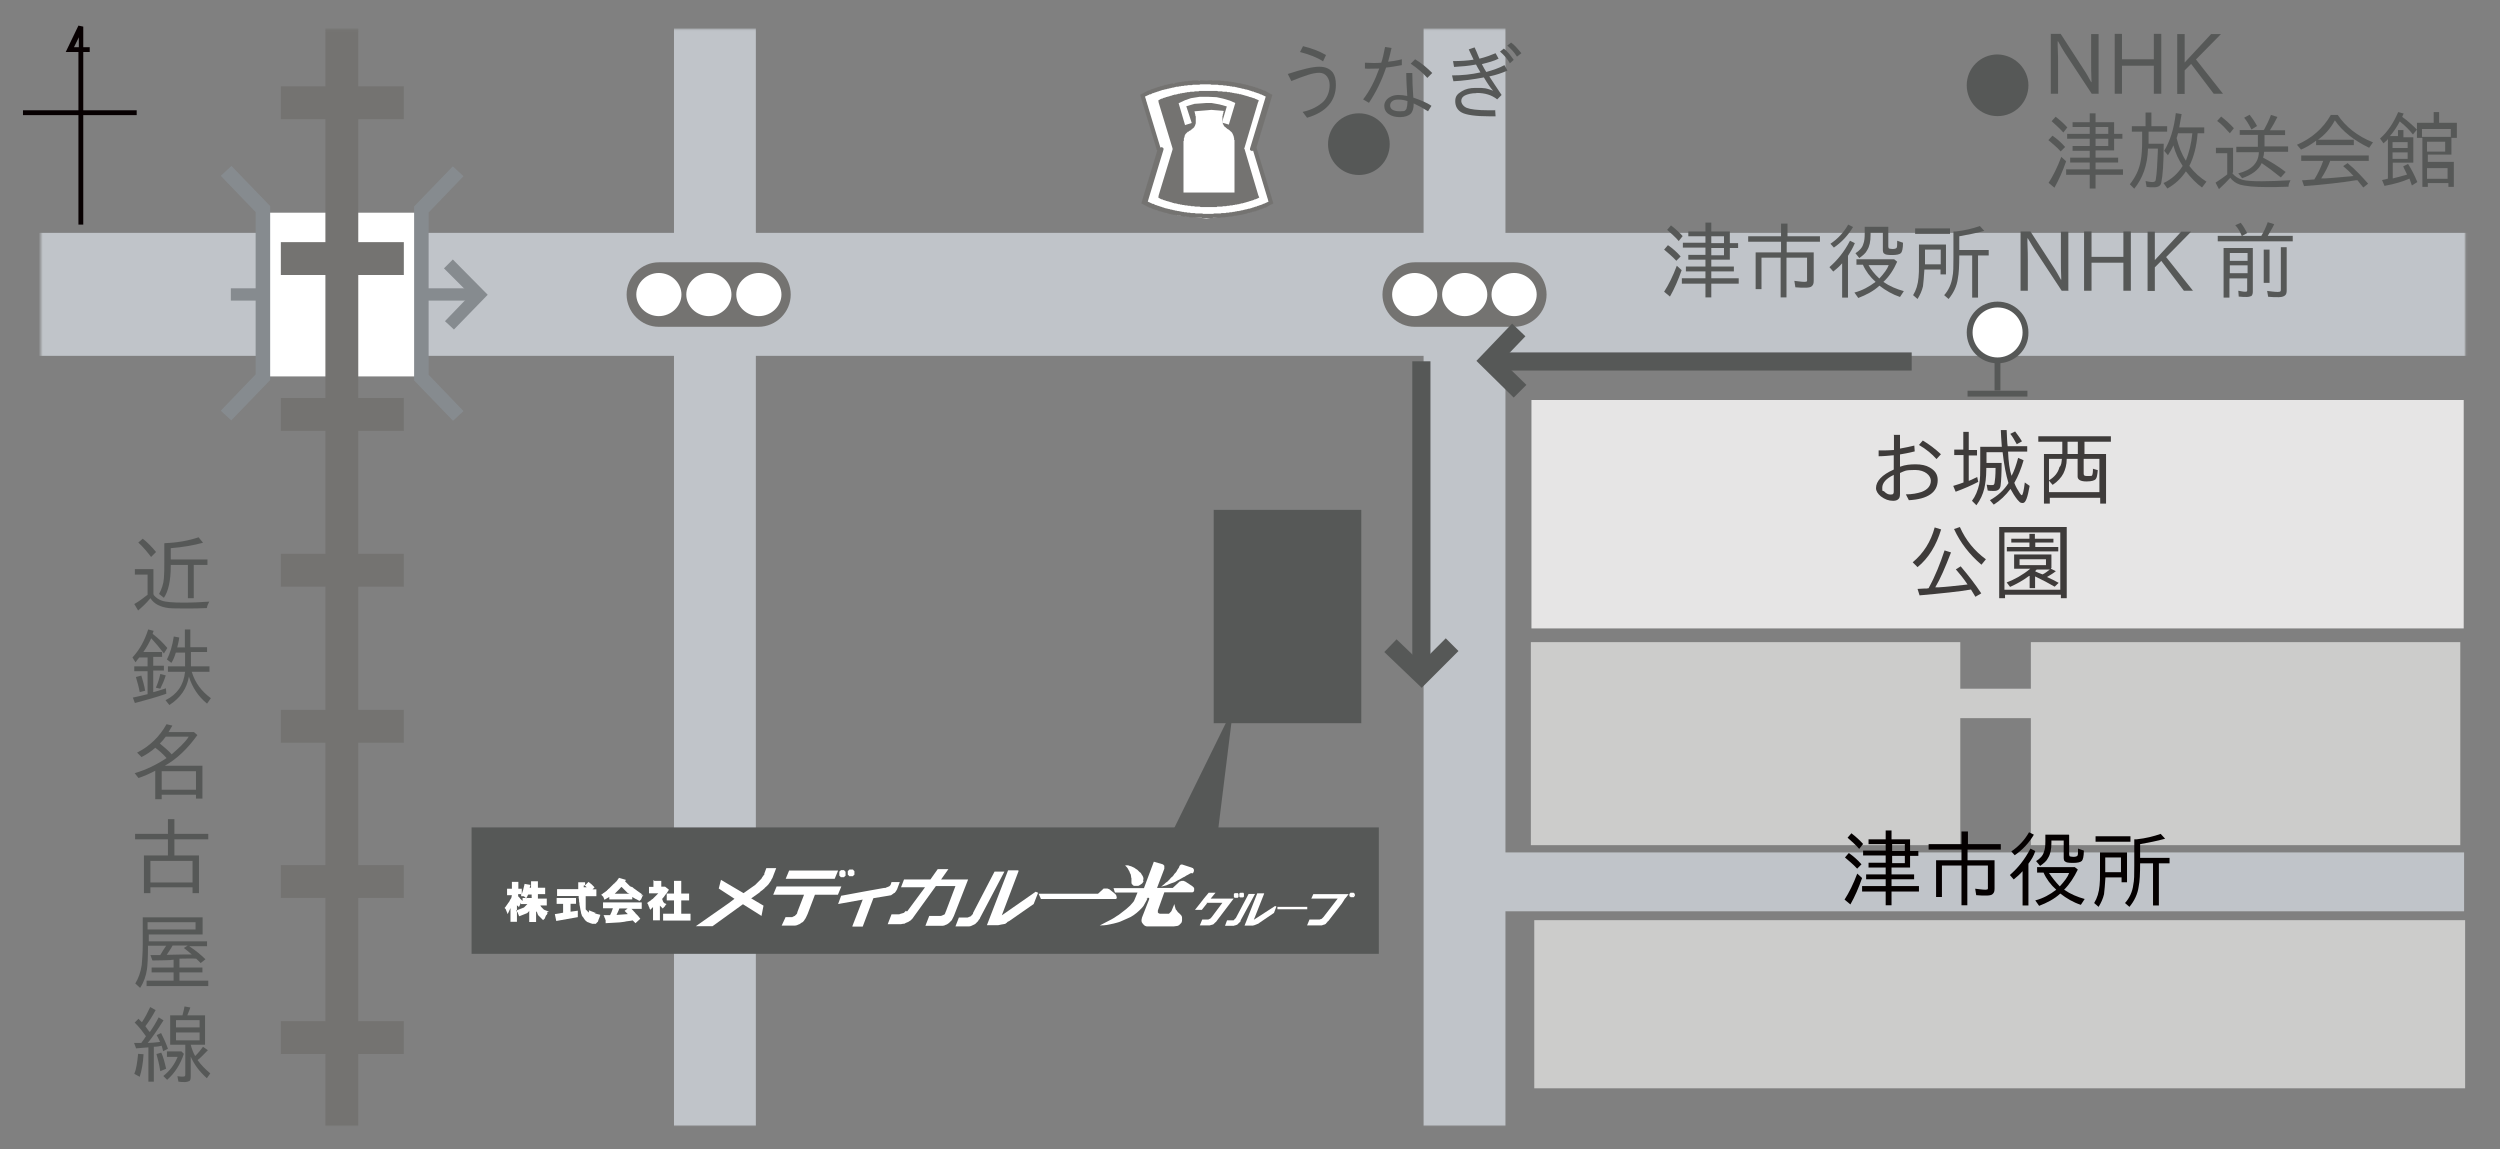 <?xml version="1.0" encoding="UTF-8"?>
<svg xmlns="http://www.w3.org/2000/svg" version="1.1" xmlns:xlink="http://www.w3.org/1999/xlink" viewBox="0 0 1240 570">
  <rect x="0" y="0" width="1240" height="570" fill="#808080" stroke="none"/>
  <defs>
    <style>
      .cls-1 {
        fill: #cccccb;
      }

      .cls-2, .cls-3 {
        fill: #fff;
      }

      .cls-4 {
        mask: url(#mask);
      }

      .cls-3 {
        fill-rule: evenodd;
      }

      .cls-5 {
        fill: #c0c4c9;
      }

      .cls-6 {
        fill: #3e3b3a;
      }

      .cls-7 {
        fill: #565857;
      }

      .cls-8 {
        fill: #868b8f;
      }

      .cls-9 {
        fill: #070001;
      }

      .cls-10 {
        fill: #e6e5e5;
      }

      .cls-11 {
        fill: #040000;
      }

      .cls-12 {
        fill: #747371;
      }
    </style>
    <mask id="mask" x="-105.3" y="-71.7" width="1613.5" height="1083.7" maskUnits="userSpaceOnUse">
      <g id="mask0_134_1341">
        <path class="cls-2" d="M1222.7,14.4H20.2v543.9h1202.6V14.4Z"/>
      </g>
    </mask>
  </defs>
  <!-- Generator: Adobe Illustrator 28.7.1, SVG Export Plug-In . SVG Version: 1.2.0 Build 142)  -->
  <g>
    <g id="_レイヤー_1" data-name="レイヤー_1">
      <path class="cls-1" d="M1222.7,456.4h-461.7v83.4h461.7v-83.4Z"/>
      <path class="cls-10" d="M1222,198.4h-462.4v113.3h462.4v-113.3Z"/>
      <path class="cls-6" d="M939.2,215.7h3.2v6.8c2.7-.5,5.1-1,7.1-1.5l.2,2.9c-2.9.7-5.3,1.2-7.3,1.5v6.1c2.7-1,5.1-1.2,7.8-1.2s5.1.5,6.8,1.5c2.7,1.5,4.1,3.4,4.1,6.3,0,6.1-4.9,9.5-14.3,10l-1.5-2.9c3.2,0,5.6-.5,7.8-1.2,3.2-1.2,4.6-3.2,4.6-5.6s-2.7-5.3-7.8-5.3-5.1.5-7.5,1.5v10.2c0,1.5-.2,2.4-1,2.9-.5.5-1.5.7-2.4.7-2.2,0-4.1-.7-6.1-2.2-1.5-1.2-2.4-2.7-2.4-4.1,0-3.4,2.9-6.6,8.8-9.2v-7.1c-2.4.2-4.9.5-7.5.5v-2.9h.5c2.7,0,4.9,0,7.1-.2v-7.3ZM939.2,235.6c-3.6,1.7-5.6,3.9-5.6,6.3s.2,1.2,1,1.9c1,1,1.9,1.5,3.2,1.5s1.5-.5,1.5-1.5v-8.3ZM960.6,227.8c-2.4-2.7-5.3-5.1-8.8-7.1l1.9-2.2c3.2,1.9,6.1,4.1,9,6.8l-2.2,2.4Z"/>
      <path class="cls-6" d="M973.8,223.2v-9h2.7v9h4.1v2.7h-4.1v12.6c.7-.2,1.7-.7,2.7-1.2,1-.5,1.5-.7,1.5-.7l.5,2.4c-3.2,1.7-7.1,3.4-11.2,4.9l-1.2-2.9c2.2-.7,3.9-1.2,5.1-1.7v-13.6h-4.6v-2.7h4.6v.2ZM997.8,235.9c1.2-2.2,2.2-5.1,3.2-8.8l2.7,1.2c-1.2,4.1-2.7,8-4.6,11.2.7,1.9,1.7,3.6,2.7,5.1.5.7.7,1,1,1,.5,0,1-2.2,1.5-6.3l2.4,1.7c-1,5.6-1.9,8.5-3.4,8.5s-1.5-.5-2.7-1.7c-1.2-1.5-2.4-3.4-3.4-5.3-2.4,3.2-5.1,5.8-8.3,7.8l-1.9-2.2c3.9-2.2,7.1-5.1,9.2-8.5-1.2-3.9-2.2-9-2.9-15.3h-8v5.3h7.5c0,5.1-.2,8.8-.5,11.2-.2,1.7-1.2,2.7-3.2,2.7s-1.9,0-3.2-.2l-.5-2.9c1,.2,1.9.2,2.7.2s1-.2,1.2-1c.2-1.2.5-3.6.5-7.3v-.2h-4.6v.7c0,4.1-.5,7.3-1,9.5-.7,2.9-1.9,5.6-3.9,8.3l-2.2-2.2c1.7-2.2,2.9-5.1,3.6-8.3.5-2.4.5-5.6.5-9.7v-8.8h10.7c-.2-3.6-.5-6.3-.5-8.3h2.9c.2,3.6.2,6.3.5,8h9.7v2.7h-9.5c.2,4.9.7,9,1.7,11.9ZM1000.3,220.3c-1.2-2.2-2.2-3.9-3.2-5.1l2.4-1.2c.7,1,1.9,2.4,3.4,4.9l-2.7,1.5Z"/>
      <path class="cls-6" d="M1022.9,225.2v-6.1h-11.9v-2.7h36v2.7h-13.1v6.1h10.7v24.6h-2.9v-2.9h-25v2.9h-2.9v-24.6h9.2ZM1022.9,227.6h-6.6v16.5h25v-16.5h-7.8v7.3c0,1,.5,1.2,1.7,1.2s2.4,0,2.4-.2c.2-.2.5-1.2.5-2.7v-.7l2.4.7c-.2,2.4-.5,3.9-1,4.4-.5.7-2,1.2-4.6,1.2s-4.4-.7-4.4-2.4v-8.8h-5.4c0,2.9-.7,5.3-1.7,7.3-1,1.9-2.7,3.9-5.3,5.6l-1.9-2.2c2.9-1.7,4.6-3.9,5.3-6.6,1-1,1-2.4,1.2-4.1ZM1025.5,225.2h5.1v-6.1h-5.1v6.1Z"/>
      <path class="cls-6" d="M948.7,278.9c5.3-4.4,9-10.2,10.9-17.3l3.2,1c-2.4,8-6.3,14.3-11.7,18.7l-2.4-2.4ZM956.7,291.5c3.2-5.8,5.6-11.9,7.8-18.5l3.2,1c-2.9,7.5-5.3,13.1-7.8,17.3h1.9c3.6-.2,7.8-.7,12.4-1.2l1.7-.2c-1.9-2.9-3.9-5.3-5.8-7.5l2.4-1.5c3.9,4.6,7.3,9,10.2,13.4l-2.9,1.7c-1.2-1.9-1.9-3.2-2.2-3.6-5.6,1-14.3,1.9-25.5,2.9l-1-3.2c2.7-.2,4.1-.2,4.6-.2l1-.2ZM982.8,280.1c-5.8-4.9-10.5-10.9-13.6-17.7l2.9-1c2.9,6.6,7.3,11.9,12.9,16l-2.2,2.7Z"/>
      <path class="cls-6" d="M1025.1,261.4v35.3h-2.9v-1.7h-27.7v1.7h-2.9v-35.3h33.6ZM994.2,264.1v28.4h27.7v-28.4h-27.7ZM1017.3,282.1l2.4,1.2c-1.2,1-2.7,1.9-4.4,2.9,2.2,1,4.1,1.9,5.8,2.9l-2,1.9c-2.9-1.7-6.1-3.4-9.7-5.1v5.8h-2.7v-6.1l-.5.2c-2.9,2.2-6.1,3.9-9.2,5.3l-1.7-2.2c3.9-1.5,7.8-3.6,11.7-6.8h-8v-7.1h18.5v6.8h-.2ZM1006.6,267.2v-2.4h2.7v2.4h9.2v1.9h-9v2.2h11.4v2.2h-25.5v-2.2h11.2v-2.2h-9v-1.9h9ZM1001.7,277.4v2.9h13.1v-2.9h-13.1ZM1016.8,282.5h-6.6l-.7.7v.2c1,.5,2.2,1,3.6,1.5,1.2-.5,2.4-1.5,3.6-2.4Z"/>
      <g class="cls-4">
        <g>
          <path class="cls-5" d="M746.7-29.9h-40.6V1011.9h40.6V-29.9Z"/>
          <path class="cls-5" d="M374.9-29.9h-40.6V1011.9h40.6V-29.9Z"/>
          <path class="cls-5" d="M1508.2,115.5H-105.3v61h1613.5v-61Z"/>
          <path class="cls-8" d="M237.3,143h-122.8v6.1h122.8v-6.1Z"/>
          <path class="cls-2" d="M207.1,105.5h-74.9v81.2h74.9v-81.2Z"/>
          <path class="cls-12" d="M177.7-71.7h-16.3V969.4h16.3V-71.7Z"/>
          <path class="cls-12" d="M200.1,986.4h-60.8v-16.3h61v16.3h-.2ZM200.1,909.1h-60.8v-16.3h61v16.3h-.2ZM200.1,831.8h-60.8v-16.3h61v16.3h-.2ZM200.1,754.7h-60.8v-16.3h61v16.3h-.2ZM200.1,677.4h-60.8v-16.3h61v16.3h-.2ZM200.1,600.1h-60.8v-16.3h61v16.3h-.2ZM200.1,522.8h-60.8v-16.3h61v16.3h-.2ZM200.1,445.4h-60.8v-16.3h61v16.3h-.2ZM200.1,368.4h-60.8v-16.3h61v16.3h-.2ZM200.1,291h-60.8v-16.3h61v16.3h-.2ZM200.1,213.7h-60.8v-16.3h61v16.3h-.2ZM200.1,136.4h-60.8v-16.3h61v16.3h-.2ZM200.1,59.1h-60.8v-16.3h61v16.3h-.2ZM200.1-18h-60.8v-16.3h61v16.3h-.2Z"/>
          <path class="cls-7" d="M76.1,294.7c0,.2.2.2.2.5,1,1.2,2.4,2.2,3.9,2.7,1.9.7,5.6,1,10.7,1s8.3-.2,12.9-.5c-.5,1-1,1.9-1.2,3.2-3.9.2-7.1.2-9.5.2-4.4,0-7.5,0-9.5-.2-3.9-.5-7.1-1.9-9-4.9-1.9,2.4-4.1,4.4-6.1,6.1l-1.9-3.2c2.2-1.2,4.4-2.9,6.6-4.6v-10h-6.3v-2.7h9.2v12.4ZM74.9,276.2c-1.7-2.2-3.6-4.6-6.3-7.1l2.2-1.9c2.2,1.7,4.4,3.9,6.6,6.6l-2.4,2.4ZM81.7,269.4c6.1-.2,11.7-1.2,16.8-2.9l2.2,2.7c-4.4,1.2-9.7,2.2-16,2.7v5.6h18.2v2.7h-6.8v16.5h-2.9v-16.5h-8.5v.5c0,7.3-1.2,12.6-3.4,15.8l-2.4-1.9c1.2-2.2,2.2-4.9,2.4-7.8.2-2.2.2-5.1.2-8.5v-8.8h.2Z"/>
          <path class="cls-7" d="M71.2,323.4h9.2v2.4h-4.4v4.4h5.3v2.4h-5.3v10.7c1.2-.2,3.4-1,6.3-1.9l.2,2.7c-4.9,1.7-10.2,3.2-15.6,4.6l-1-2.7c2.7-.5,5.1-1.2,7.3-1.7v-11.4h-6.6v-2.4h6.6v-4.4h-4.1c-.5.5-1,1.2-1.9,2.4l-1.5-2.4c3.6-3.9,6.1-8.5,7.8-13.9l2.7.7c-.2.7-.5,1.2-.5,1.5,2.9,2.2,5.3,4.6,7.3,7l-1.7,2.7c-2.2-2.9-4.1-5.1-6.1-7.3l-.2-.2c-1,2.2-2.2,4.4-3.9,6.8ZM69.3,343.3c-.5-2.7-1.2-5.1-1.9-7.5l2.7-.7c.7,2.4,1.5,4.9,1.9,7.5l-2.7.7ZM77.3,341.1c1-2.2,1.7-4.4,2.2-6.8l2.7.7c-.7,2.4-1.7,4.6-2.7,6.6l-2.2-.5ZM91.7,321v-8.8h2.7v8.8h8.3v2.4h-8v7.1h9.2v2.7h-8.8c1.7,5.6,4.9,9.7,9.5,13.1l-1.9,2.7c-4.4-3.6-7.3-8-9-13.4-1,5.8-4.1,10.5-9.7,14.1l-1.9-2.4c5.8-2.9,9-7.5,9.7-14.1h-8.5v-2.7h8.5v-6.8h-4.6c-.5,1.7-1.2,3.6-2.2,5.1l-2.2-1.7c1.5-2.9,2.7-6.8,3.4-11.4l2.7.5c-.2,1.9-.7,3.6-1,4.9h3.9Z"/>
          <path class="cls-7" d="M81.7,379.8h18.7v16.3h-3.2v-1.9h-17v2.2h-3.2v-14.1c-2.9,1.5-5.6,2.7-8.3,3.6l-1.9-2.4c5.8-1.7,11.2-4.4,15.8-7.5-1.9-2.2-3.9-3.9-5.6-5.1-1.9,1.7-4.4,3.4-6.8,4.6l-2.2-2.2c6.3-3.2,11.2-8,14.6-14.1l2.9.7c-.2.5-1,1.5-1.9,3.2h12.6l1.7,1.5c-4.9,6.8-10.2,11.9-16.3,15.3ZM85.1,374.2c3.6-3.2,6.6-5.8,8.5-8.8h-11.4c-.7,1-1.7,2.2-2.9,3.4,2.2,1.9,4.4,3.6,5.8,5.3ZM80.2,382.5v9.2h17v-9.2h-17Z"/>
          <path class="cls-7" d="M86.5,424.3h12.2v18.7h-3.2v-2.9h-20.9v2.9h-3.2v-18.7h11.9v-8h-16.3v-2.7h16.3v-7.3h3.2v7.3h16.8v2.7h-16.8v8ZM95.5,427h-20.9v10.7h20.9v-10.7Z"/>
          <path class="cls-7" d="M89,475.8v4.1h11.4v2.4h-11.4v4.1h14.3v2.7h-30.6v-2.7h13.4v-4.1h-10.9v-2.4h10.9v-3.9l-1.7.2c-1,0-3.9.2-8.8.2l-1-2.7h4.9c1-1.7,1.9-3.2,2.9-4.6h-9v1c0,4.6-.2,8.3-.5,10.7-.5,3.2-1.5,6.3-3.4,9.2l-2.4-2.2c1.5-2.4,2.7-5.6,3.2-9.2.2-2.7.5-5.8.5-10v-13.6h29.7v8.5h-26.7v3.4h28.9v2.4h-8.8l.2.2c2.9,1.9,5.6,4.1,7.8,6.3l-2.4,1.9c-.5-.7-1.2-1.2-2.2-2.2-2.2-.2-4.9,0-8.3,0ZM97,457.4h-23.8v3.6h23.8v-3.6ZM93.1,469h-7.5c-1,1.9-2.2,3.4-2.9,4.6,2.9,0,6.1-.2,9.2-.2h3.2c-1.7-1.5-2.9-2.4-3.9-3.2l1.9-1.2Z"/>
          <path class="cls-7" d="M72.4,514c-1.7-2.4-3.6-4.9-5.6-6.8l1.9-1.9c.5.5,1,1.2,1.7,1.7,1.5-2.2,2.9-4.9,4.1-7.5l2.7,1.5c-1.7,3.2-3.4,5.8-5.1,8,1,1.5,1.7,2.4,2.2,2.9,1.7-2.4,3.2-4.9,4.4-7.3l2.4,1.5c-2.9,4.6-5.6,8.5-7.8,11.2,1.7,0,3.6-.2,6.1-.5-.5-1-1-2.2-1.7-3.4l2.2-1c1.2,2.4,2.4,4.9,3.4,7.8l-2.4,1.2s-.2-1-.7-2.7c-1,.2-2.2.5-3.9.5v17.3h-2.7v-17c-1.7.2-3.6.2-6.1.5l-1-2.7h3.6c0-.2,1-1.2,2.2-3.2ZM66.6,532.7c1-2.4,1.5-5.8,1.9-10l2.7.2c-.2,4.4-1,8.3-1.9,11.2l-2.7-1.5ZM79.5,531.3c-.5-3.2-1.2-6.1-1.9-8.5l2.4-.7c1,2.2,1.7,4.9,2.4,8l-2.9,1.2ZM82.7,521.5h7.3l1.2,1.2c-1.7,5.1-4.4,9.5-8.3,12.9l-1.9-1.9c3.4-2.7,5.6-5.8,7.1-9.5h-5.3v-2.7ZM94.6,524v10c0,1.2-.2,1.9-.7,2.2-.5.2-1.2.5-2.2.5s-2.2,0-3.2-.2l-.5-2.7c1,.2,1.9.2,2.9.2s1-.5,1-1.2v-14.6h-7.5v-14.6h6.1c.2-1,.7-2.4,1-4.4l2.9.5c-.5,1.7-1.2,2.9-1.5,3.9h8.8v14.6h-7.1c.5,1.9,1.2,3.9,2.2,5.6,1.7-1.7,2.9-3.2,3.9-4.6l2.4,1.7c-1.9,1.9-3.4,3.6-5.1,4.9,1.7,2.4,3.9,4.6,6.3,6.6l-1.7,2.4c-3.6-3.2-6.3-6.8-8-10.7ZM87.3,506v3.6h11.7v-3.6h-11.7ZM87.3,512.1v3.9h11.7v-3.9h-11.7Z"/>
          <path class="cls-8" d="M114.8,208.6l-5.3-4.9,17.3-18v-80.5l-17.3-18,5.3-4.9,19.2,19.9v86.3l-19.2,19.9Z"/>
          <path class="cls-8" d="M224.6,208.6l-19.2-19.9v-86.3l19.2-19.9,5.3,4.9-17.3,18v80.5l17.3,18-5.3,4.9Z"/>
          <path class="cls-2" d="M567.7,47.2l14.1-5.6,16.5-1.9,18.7,2.4,12.6,5.6-7.8,26,7.8,26.7-13.9,5.6-17.3,2.4-14.6-1.7-16.8-6.1,8-26.7-7.5-26.7Z"/>
          <path class="cls-12" d="M622.9,74.2l7.3-24.1.7-2.4.2-.7-1-.5-2.2-1.2-.2-.2-.5-.2h-.5l-.2-.2-.5-.2-.5-.2-.2-.2h-.5l-.5-.2-.5-.2-.2-.2h-.5l-.5-.2-.2-.2h-.5l-.5-.2-.5-.2h-.5l-.2-.2h-.5l-.5-.2-.5-.2h-.5l-.2-.2h-.5l-.5-.2h-.5l-.5-.2h-.5l-.2-.2h-1l-.5-.2h-.5l-.5-.2h-.5l-.5-.2h-.7l-.5-.2h-1l-.5-.2h-1.5l-.5-.2h-1.5l-.5-.2h-3.4l-.5-.2h-5.8l-.5.2h-3.4l-.5.2h-1.5l-.5.2h-1.5l-.2.2h-1l-.5.2h-1l-.5.2h-.5l-.5.2h-.5l-.5.2h-.7l-.5.2h-.5l-.5.2h-.5l-.5.2h-.2l-.5.2h-.5l-.5.2-.5.2h-.2l-.5.2h-.5l-.5.2-.2.2h-.5l-.5.2-.5.2h-.2l-.5.2-.5.2-.5.2h-.2l-.5.2-.5.2-.2.2-.5.2h-.5l-.2.2-.5.2-2.2,1.2-1,.5.2.7.7,2.4,7.3,24.1v.2h.2v.2h.2v.2h.5v.2h.2v-.2h.5v-.2h.2v-.2h.2v-.7l-7.3-24.1-.5-1.7,1.5-.7.5-.2.2-.2h.5l.5-.2.2-.2.5-.2h.2l.5-.2.5-.2h.2l.5-.2.5-.2h.2l.5-.2.5-.2h.2l.5-.2.5-.2h.5l.2-.2h.5l.5-.2h.5l.2-.2h.5l.5-.2h.5l.2-.2h.5l.5-.2h.5l.5-.2h.2l.5-.2h1l.5-.2h.7l.5-.2h1l.5-.2h1.2l.5-.2h1.9l.5-.2h3.2l.5-.2h4.9l.5.2h3.2l.5.2h1.9l.5.2h1.2l.5.2h1l.5.2h.7l.5.2h1l.5.2h.5l.2.2h.5l.5.2h.5l.5.2h.2l.5.2h.5l.5.2h.2l.5.2h.5l.5.2h.2l.5.2.5.2h.2l.5.2.5.2h.5l.2.2.5.2h.2l.5.2.5.2h.2l.5.2.5.2.2.2h.5l.2.2.5.2,1.5.7-.5,1.7-7.3,24.1v.7h.2v.2h.2v.2h.5v.2h.2v-.2h.5v-.2h.2v-.2h.2v-.2Z"/>
          <path class="cls-12" d="M574.3,73.7l-7.3,24.1-.7,2.4-.2.7,1,.5,2.2,1.2.5.2.2.2h.5l.5.2.2.2.5.2.5.2h.2l.5.2.5.2h.5l.2.2.5.2.5.2h.5l.2.2h.5l.5.2.5.2h.2l.5.2h.5l.5.2.5.2h.2l.5.2h.5l.5.2h.5l.5.2h.7l.5.2h.5l.5.2h1l.5.2h.5l.5.2h1.2l.5.2h1l.5.2h1.9l.5.2h3.4l.5.2h4.9l.5-.2h3.4l.5-.2h1.9l.5-.2h1l.5-.2h1.5l.5-.2h.2l.5-.2h1l.5-.2h.5l.5-.2h1l.2-.2h.5l.5-.2h.5l.5-.2h.5l.2-.2.5-.2h.5l.5-.2h.5l.2-.2.5-.2h.5l.5-.2h.5l.2-.2.5-.2h.5l.2-.2.5-.2.5-.2h.5l.2-.2.5-.2.5-.2.2-.2h.5l.5-.2.2-.2,2.2-1.2,1-.5-.2-.7-.7-2.4-7.3-24.1v-.2h-.2v-.2h-.2v-.2h-.5v-.2h-.2v.2h-.5v.2h-.2v.2h-.2v.7l7.3,24.1.5,1.7-1.5.7-.5.2-.2.2h-.5l-.2.2-.5.2-.5.2h-.2l-.5.2-.5.2h-.2l-.5.2-.2.2h-.5l-.5.2-.5.2h-.2l-.5.2-.5.2h-.2l-.5.2h-.5l-.5.2h-.2l-.5.2h-.5l-.5.2h-.2l-.5.2h-.5l-.5.2h-.5l-.2.2h-1l-.5.2h-.5l-.5.2h-.7l-.5.2h-1l-.5.2h-1.2l-.5.2h-1.9l-.5.2h-3.2l-.5.2h-4.9l-.5-.2h-3.2l-.5-.2h-1.9l-.5-.2h-1.2l-.5-.2h-1l-.5-.2h-.7l-.5-.2h-.5l-.5-.2h-.7l-.5-.2h-.5l-.5-.2h-.5l-.2-.2h-.5l-.5-.2h-.5l-.2-.2h-.5l-.5-.2h-.5l-.2-.2h-.5l-.5-.2-.5-.2h-.2l-.5-.2-.5-.2h-.2l-.5-.2-.5-.2h-.2l-.5-.2-.5-.2h-.2l-.5-.2-.2-.2-.5-.2h-.5l-.2-.2-.5-.2-1.5-.7.5-1.7,7.3-24.1v-.7h-.2v-.2h-.2v-.2h-.5v-.2h-.2v.2h-.5v.2h-.2v.2h-.2v.2Z"/>
          <path class="cls-12" d="M617.1,73.9l6.8-22.9.5-1.2-1.5-.7h-.2l-.2-.2-.5-.2h-.2l-.5-.2h-.2l-.2-.2h-.5l-.2-.2h-.5l-.2-.2h-.2l-.5-.2h-.2l-.5-.2h-.2l-.5-.2h-.2l-.5-.2h-.2l-.5-.2h-.2l-.5-.2h-.7l-.2-.2h-.7l-.5-.2h-.7l-.5-.2h-.7l-.2-.2h-.7l-.5-.2h-1.2l-.2-.2h-1.9l-.5-.2h-1.9l-.5-.2h-8.8l-.5.2h-1.9l-.2.2h-1.9l-.5.2h-1.2l-.2.2h-.7l-.5.2h-.7l-.5.2h-.7l-.2.2h-.7l-.5.2h-.2l-.5.2h-.7l-.5.2h-.2l-.5.2h-.2l-.2.2h-.5l-.2.2h-.5l-.2.2h-.5l-.2.2h-.5l-.2.2h-.2l-.5.2h-.2l-.5.2-.2.2h-.5l-.2.2h-.2l-1.2.7.2,1.2,6.8,22.4.2,1v-1l-.2,1-6.8,22.4-.2,1.2,1.2.7h.2l.2.2h.5l.2.2.5.2h.2l.5.2h.2l.2.2h.5l.2.2h.5l.2.2h.5l.2.2h.5l.2.2h.2l.5.2h.2l.5.2h.7l.5.2h.2l.5.2h.7l.2.2h.7l.5.2h.7l.5.2h1l.5.2h1.2l.2.2h1.7l.2.2h2.4l.5.2h8l.2-.2h2.4l.5-.2h1.5l.5-.2h1l.5-.2h1.2l.2-.2h.7l.5-.2h.7l.5-.2h.7l.2-.2h.5l.2-.2h.7l.5-.2h.2l.5-.2h.2l.5-.2h.2l.5-.2h.2l.5-.2h.2l.2-.2h.5l.2-.2h.5l.2-.2h.2l.5-.2.2-.2h.5l.2-.2h.2l1.5-.7-.5-1.2-6.8-22.9Z"/>
          <path class="cls-2" d="M598.6,54.7l-6.1.5v.5l.2.2v.7l.2.2v.7l.2.2v3.6l-.2.2v.5l-.2.2v.2l-.2.2v.2l-.2.2v.2h-.2v.2h-.2v.2h-.2l-.2.2-.2.2-.2.2h-.2v.2h-.2v.2h-.2l-.2.2h-.2l-.2.2h-.2v.2h-.2v.2h-.5v.2h-.2v.2h-.2v.2h-.2v.2h-.2v.2h-.2v.2l-.2.2v.2l-.2.2v.5l-.2.2v.5l-.2.2v1.2l-.2.2v25.5h25.3v-26l-.2-.2v-1l-.2-.2v-.7h-.2v-.5h-.2v-.5h-.2v-.2l-.2-.2v-.2h-.2v-.2l-.2-.2h-.2v-.2h-.2v-.2h-.2v-.2h-.2v-.2h-.2l-.2-.2-.2-.2h-.2l-.2-.2h-.2v-.2h-.2v-.2h-.2l-.2-.2-.2-.2-.2-.2h-.2v-.2h-.2v-.2h-.2v-.2l-.2-.2v-.2l-.2-.2v-.2h-.2v-.7h-.2v-3.4l.2-.2v-.7l.2-.2v-.7h.2v-.7l-6.1-.5Z"/>
          <path class="cls-2" d="M587.9,62l3.2-1-2.7-8.3,4.1-1.2,2.9-.2,2.7-.2h2.9l3.9.7,3.6,1-2.4,8,3.4,1,3.2-10.7-2.7-1.2-3.4-1-3.2-.7-4.4-.2h-3.9l-4.4.7-2.9,1-3.2,1.5,3.2,10.9Z"/>
          <path class="cls-12" d="M767.1,146.1c0,8.8-7.3,16-16,16h-49.4c-8.8,0-16-7.3-16-16s7.3-16,16-16h49.4c9,0,16,7.3,16,16Z"/>
          <path class="cls-2" d="M712.9,146.1c0,5.8-5.1,10.7-11.2,10.7s-11.2-4.9-11.2-10.7,5.1-10.7,11.2-10.7,11.2,4.9,11.2,10.7Z"/>
          <path class="cls-2" d="M737.7,146.1c0,5.8-5.1,10.7-11.2,10.7s-11.2-4.9-11.2-10.7,5.1-10.7,11.2-10.7,11.2,4.9,11.2,10.7Z"/>
          <path class="cls-2" d="M762.2,146.1c0,5.8-5.1,10.7-11.2,10.7s-11.2-4.9-11.2-10.7,5.1-10.7,11.2-10.7,11.2,4.9,11.2,10.7Z"/>
          <path class="cls-12" d="M392.2,146.1c0,8.8-7.3,16-16,16h-49.4c-8.8,0-16-7.3-16-16s7.3-16,16-16h49.4c9,0,16,7.3,16,16Z"/>
          <path class="cls-2" d="M338,146.1c0,5.8-5.1,10.7-11.2,10.7s-11.2-4.9-11.2-10.7,5.1-10.7,11.2-10.7,11.2,4.9,11.2,10.7Z"/>
          <path class="cls-2" d="M362.8,146.1c0,5.8-5.1,10.7-11.2,10.7s-11.2-4.9-11.2-10.7,5.1-10.7,11.2-10.7,11.2,4.9,11.2,10.7Z"/>
          <path class="cls-2" d="M387.6,146.1c0,5.8-5.1,10.7-11.2,10.7s-11.2-4.9-11.2-10.7,5.1-10.7,11.2-10.7,11.2,4.9,11.2,10.7Z"/>
          <path class="cls-7" d="M611.7,351.1l-53.5,108.9,39.6,3.2,13.9-112.1Z"/>
          <path class="cls-7" d="M1040.9,46.5h-3.4l-13.1-19.9c-1-1.5-2.2-3.6-3.6-6.1h-.2v1.9c.2,4.4.2,7.1.2,8.5v15.6h-3.6v-29.7h4.9l11.2,17.3c1.5,2.2,2.7,4.4,3.9,6.6h.2c-.2-3.9-.2-7.3-.2-9.7v-14.1h3.7v29.7h.2Z"/>
          <path class="cls-7" d="M1072,46.5h-3.7v-13.9h-15.8v13.9h-3.6v-29.7h3.6v12.6h15.8v-12.6h3.7v29.7Z"/>
          <path class="cls-7" d="M1102.6,46.5h-4.6l-11.2-14.8-3.2,3.2v11.7h-3.7v-29.7h3.7v14.1l13.1-14.1h4.9l-12.4,12.6,13.4,17Z"/>
          <path class="cls-7" d="M1022.1,75.1c-2.2-2.4-4.4-4.1-6.1-5.6l2-2.2c2.2,1.5,4.4,3.4,6.3,5.6l-2.2,2.2ZM1016.1,90.7c2.2-3.4,4.4-7.8,6.3-12.9l2.4,2.2c-1.7,4.9-3.6,9.2-5.8,13.1l-2.9-2.4ZM1023.4,65.7c-2-2.2-3.9-3.9-5.8-5.6l2-2.2c2.2,1.7,4.1,3.4,5.8,5.3l-1.9,2.4ZM1036.5,60.6v-4.4h2.9v4.4h9.2v5.8h4.1v2.4h-4.1v5.8h-9.2v3.6h11.2v2.4h-11.2v3.4h13.6v2.7h-13.6v6.8h-2.9v-6.8h-11.7v-2.7h11.7v-3.4h-9.7v-2.4h9.7v-3.4h-8.5v-2.4h8.5v-3.6h-11.2v-2.4h11.2v-3.4h-8.5v-2.4h8.5ZM1045.7,63h-6.3v3.4h6.3v-3.4ZM1045.7,68.8h-6.3v3.6h6.3v-3.6Z"/>
          <path class="cls-7" d="M1065.7,65.7v5.6h7.5c0,9.7-.5,16-1.2,19.2-.2,1.7-1.7,2.4-3.6,2.4s-2.4,0-3.7-.2l-.5-2.9c1.2.2,2.2.5,3.4.5s1.7-.5,1.7-1.5c.5-2.7.7-7.3,1-13.9v-1.2h-4.9c-.2,8.3-2.7,14.8-6.8,19.9l-2.2-2.2c2.7-3.4,4.6-7.1,5.4-11.7.5-2.7.7-5.8.7-9.5v-4.9h-5.1v-2.7h6.8v-6.8h2.9v6.8h7.8v2.7h-9.2v.2ZM1090,66.1v.2c-.5,6.3-1.9,11.7-4.1,16,2.4,3.2,5.3,5.8,8.5,7.8l-2.2,2.9c-2.7-1.9-5.3-4.6-8-8-2.4,3.6-5.3,6.3-9.2,8.5l-1.9-2.7c4.1-1.9,7.3-4.9,9.5-8.5-1.9-2.9-3.6-6.3-4.6-10.2-.7,1.7-1.7,3.4-2.7,4.9l-1.9-2.2c2.9-4.6,4.9-10.9,5.8-18.7l2.9.5c-.5,2.9-1,5.1-1.2,6.6h12.4v2.9h-3.2ZM1087.3,66.1h-7c-.2,1-.5,1.7-.7,2.4,1,4.1,2.4,7.8,4.6,11.2,1.5-3.9,2.7-8.3,3.2-13.6Z"/>
          <path class="cls-7" d="M1107.2,85.8c1.2,1.7,2.9,2.7,5.1,3.4,1.9.5,5.1.7,9.5.7s8.5-.2,14.3-.5c-.5,1-1,1.9-1,3.2-4.6.2-8.3.2-10.4.2-6.6,0-11-.5-13.6-1.2-2.2-.7-3.7-1.9-4.9-3.4-1.7,1.9-3.7,3.9-5.6,5.6l-1.7-3.2c2.2-1.5,4.1-2.7,5.8-4.1v-10.5h-5.6v-2.7h8.5v12.4h-.5ZM1106,66.1c-2.2-2.4-4.1-4.6-6.3-6.1l2-2.2c2.4,1.9,4.6,3.9,6.3,5.8l-1.9,2.4ZM1120.1,66.9h-9.2v-2.4h11.9s0-.2.2-.2c1.2-2.2,2.4-4.6,3.4-7.3l3.2,1c-1.2,2.4-2.4,4.6-3.7,6.6h7.5v2.4h-10.2v5.6h11.7v2.7h-11.9c0,1-.2,1.9-.5,2.9,3.6,1.9,7.3,4.1,11.2,7.1l-2.4,2.7c-3.6-2.9-6.8-5.3-9.5-7.1-1.5,3.4-4.9,5.8-9.7,7.5l-1.9-2.4c6.6-1.7,10-5.1,10.2-10.5h-11.2v-2.7h10.7v-5.8h.2ZM1116.7,64.2c-1.2-2.4-2.4-4.4-3.6-5.8l2.7-1.5c1.2,1.5,2.4,3.2,3.7,5.6l-2.7,1.7Z"/>
          <path class="cls-7" d="M1149.5,69.3h18v2.7h-18.7v-2.2s-.5.2-.7.5c-1.7,1.2-3.9,2.7-6.8,3.9l-2-2.4c7.3-3.2,12.9-8,16.8-14.8h3.4c3.9,5.8,9.7,10.5,17.5,13.6l-1.9,2.7c-7.5-3.6-13.4-8.3-17-13.6-2.2,4.1-5.1,7.3-8.5,9.7ZM1155.9,79.5c-1.2,3.2-2.7,6.1-4.6,9h1.7c4.1-.2,8.3-.7,12.4-1l1.9-.2c-1.9-2.2-3.6-3.6-5.1-4.9l2.2-1.5c3.9,3.2,7,6.6,10.2,10.2l-2.4,1.9c-1-1.2-2-2.4-2.9-3.6h-.7c-7.5,1.2-16.1,2.2-25.8,2.9l-1-2.9c.5,0,1.7,0,3.2-.2l2.9-.2c1.7-2.7,3.2-5.8,4.4-9.2h-10.9v-2.7h33.5v2.7h-19v-.2Z"/>
          <path class="cls-7" d="M1189.4,68.1v-3.6h2.7v3.6h4.9v12.6h-10.2v7.8c2.2-.5,4.6-1.2,7.1-1.9-.7-1.7-1.5-2.9-1.9-4.1l2.4-1.2c1.7,2.7,3.2,5.6,4.6,9l-2.7,1.7c-.5-1.2-.7-2.2-1.2-3.4-3.4,1.5-7.5,2.7-12.4,3.6l-1.2-2.9c1.2-.2,2.2-.5,2.9-.7v-19.7c-.2.5-1,1.2-2.2,2.2l-1.7-2.4c3.9-3.4,6.8-8,9-13.1l2.7.7c-.5,1-.7,1.7-.7,1.7,2.7,1.9,5.1,4.1,7.3,6.3v-3.4h8.3v-5.3h2.7v5.3h8.8v7.5h-2.7v8.3h-11.7v3.6h12.9v12.4h-2.7v-1.9h-10.2v1.9h-2.7v-24.3h-2.7v-4.1l-2,2.4c-1.7-2.2-3.6-4.1-6.3-6.3l-.2-.2c-1.5,2.9-3.2,5.3-4.9,7.3h4.1v.7ZM1186.7,73.4h7.5v-2.9h-7.5v2.9ZM1186.7,78.8h7.5v-3.2h-7.5v3.2ZM1201.3,64v3.9h14.3v-3.9h-14.3ZM1212.8,70.3h-9v4.9h9v-4.9ZM1214,83.4h-10.2v5.3h10.2v-5.3Z"/>
          <path class="cls-7" d="M638.7,36.7c7.3-2.4,12.4-3.6,15.6-3.6s5.3,1,6.8,2.9c1,1.5,1.5,3.4,1.5,6.1,0,8-4.9,13.6-14.3,16.3l-2.2-2.9c4.6-1,8-2.9,10.5-5.3,1.9-2.2,2.9-4.9,2.9-8s-1.7-6.1-5.1-6.1-7.3,1.5-13.9,4.1l-1.7-3.4ZM656.2,30.4c-2.9-1.9-6.8-3.4-11.4-4.6l1.5-2.9c4.1,1,8,2.4,11.4,4.4l-1.5,3.2Z"/>
          <path class="cls-7" d="M677.1,31.1c3.2.2,5.8.2,8,0,.7-1.9,1.2-4.4,1.9-7.8l3.2.5c-.5,2.2-1,4.4-1.7,6.8,1.9-.2,4.1-.5,6.8-1.2v2.9c-2.9.5-5.3,1-7.8,1.2-2.2,6.6-5.1,12.4-8.5,17.5l-2.9-1.7c3.2-4.1,5.8-9.2,8-15.3-3.4,0-5.8.2-7.1,0v-2.9ZM697.6,36.2h2.9c0,3.6.2,7.8.5,12.2,3.4,1.2,6.6,2.4,9,4.1l-1.7,2.7c-2.7-1.7-4.9-2.9-7.1-3.9,0,2.4-.5,4.1-1.5,5.1-1,1-2.9,1.7-5.3,1.7s-4.1-.5-5.6-1.5c-1.5-1-2.2-2.4-2.2-4.1s1-3.4,2.9-4.4c1.2-.7,2.7-1,4.1-1s2.9.2,4.4.5c-.2-3.6-.5-7.5-.5-11.4ZM698,50.1c-1.5-.5-2.9-.7-4.4-.7s-2.2.2-2.9.7c-.7.5-1.2,1.2-1.2,2.2,0,1.9,1.7,2.9,4.9,2.9s2.4-.5,3.2-1.2c.2-.7.5-1.9.5-3.9ZM708,38.7c-2.4-2.7-5.1-4.9-8.3-7.1l2.2-2.2c3.2,1.9,6.1,4.4,8.5,6.8l-2.4,2.4Z"/>
          <path class="cls-7" d="M732.3,46.2c-2.4,0-4.4.5-5.8,1.2-1.2.7-1.7,1.5-1.7,2.7s1,2.7,2.7,3.4c1.7.7,5.3,1.2,10.9,1.2s2.2,0,3.2-.2l.2,3.2h-2.9c-7.1,0-11.7-.7-13.9-1.9-2.2-1.2-3.2-3.2-3.2-5.6s1-3.6,3.2-4.9c1.9-1.2,4.1-1.7,6.8-1.7s3.6,0,4.9.2c1.2.2,2.4.7,3.9,1.2-1.2-1.2-2.7-3.4-4.6-6.6-5.3,1-10.5,1.7-15.1,1.9l-.7-2.9c5.1,0,9.7-.5,14.1-1.5-1.2-1.9-1.9-3.4-2.2-3.9-3.6.7-7.3,1-10.9,1.2l-.5-2.9c3.6,0,7.1-.2,10.2-.7-1.2-2.4-1.9-4.1-2.4-5.1l2.9-1c.5,1,1.2,2.7,2.4,5.6,2.9-.7,5.6-1.7,8-2.7l1.5,2.7c-2.4,1.2-5.1,1.9-8.3,2.7,1,1.9,1.7,3.2,2.2,3.9,3.4-1,6.3-1.9,9-3.4l1.5,2.7c-2.7,1.2-5.6,2.2-9,2.9,1.5,2.2,3.4,5.3,6.1,9.2l-2.2,2.2c-2.7-2.2-6.1-3.2-10.2-3.2ZM748.9,31.4c-1.2-2.2-2.9-4.1-4.9-5.8l1.9-1.5c1.7,1.2,3.2,3.2,4.9,5.6l-1.9,1.7ZM752.5,28.2c-1.5-2.4-3.2-4.1-4.9-5.6l1.9-1.5c1.7,1.2,3.4,3.2,5.1,5.3l-2.2,1.7Z"/>
          <path class="cls-7" d="M709.5,179.2h-9v150.5h9v-150.5Z"/>
          <path class="cls-7" d="M948.2,174.8h-206.4v9h206.4v-9Z"/>
          <path class="cls-7" d="M675.2,252.9h-73.2v105.8h73.2v-105.8Z"/>
          <path class="cls-7" d="M1006.1,42.3c0,8.5-6.8,15.3-15.3,15.3s-15.3-6.8-15.3-15.3,6.8-15.3,15.3-15.3c8.5.2,15.3,7.1,15.3,15.3Z"/>
          <path class="cls-7" d="M689.3,71.5c0,8.5-6.8,15.3-15.3,15.3s-15.3-6.8-15.3-15.3,6.8-15.3,15.3-15.3,15.3,6.8,15.3,15.3Z"/>
          <path class="cls-7" d="M831.5,129.4c-2.2-2.4-4.4-4.1-6.1-5.6l1.9-2.2c2.2,1.5,4.4,3.4,6.3,5.6l-2.2,2.2ZM825.4,144.7c2.2-3.4,4.4-7.8,6.3-12.9l2.4,2.2c-1.7,4.9-3.6,9.2-5.8,13.1l-2.9-2.4ZM832.7,119.6c-1.9-2.2-3.9-3.9-5.8-5.6l1.9-2.2c2.2,1.7,4.1,3.4,5.8,5.3l-1.9,2.4ZM845.9,114.8v-4.4h2.9v4.4h9.2v5.8h4.1v2.4h-4.1v5.8h-9.2v3.4h11.2v2.4h-11.2v3.4h13.6v2.7h-13.6v6.8h-2.9v-6.8h-11.7v-2.7h11.7v-3.4h-9.7v-2.4h9.7v-3.4h-8.5v-2.4h8.5v-3.6h-11.2v-2.4h11.2v-3.2h-8.5v-2.4h8.5ZM855.1,117.2h-6.3v3.4h6.3v-3.4ZM855.1,123h-6.3v3.6h6.3v-3.6Z"/>
          <path class="cls-7" d="M886.2,117.2h16.5v2.7h-16.5v5.3h13.4v13.9c0,1.5-.2,2.2-1,2.9-.5.5-1.7.7-3.2.7s-2.9,0-4.9-.2l-.5-3.2c1.9.2,3.6.5,5.1.5s1.2-.5,1.2-1.5v-10.5h-10.2v19.7h-2.9v-19.7h-9.5v15.6h-2.9v-18.2h12.6v-5.3h-16.3v-2.7h16.3v-6.3h3.2v6.3h-.5Z"/>
          <path class="cls-7" d="M916.6,126.9v20.7h-2.9v-17c-1.5,1.7-2.9,2.9-4.4,4.1l-1.9-2.2c3.9-3.4,7.3-7.5,10.2-13.1l2.4,1.2c-1,2.4-2.2,4.4-3.4,6.3ZM907.9,120.9c3.6-2.4,6.6-5.6,8.8-9.5l2.4,1.2c-2.4,4.1-5.6,7.5-9.5,10.2l-1.7-1.9ZM934.1,139.8c3.2,2.2,6.6,3.6,10.2,4.6l-1.9,2.9c-3.6-1.2-7.1-3.2-10.2-5.6-2.9,2.7-6.6,4.6-10.5,6.1l-1.9-2.7c3.9-1,7.3-2.9,10.5-5.3-2.7-2.4-4.9-5.3-6.3-8.5h-3.2v-2.7h18.7l1.5,1.2c-1.7,3.9-3.9,7.3-6.8,10ZM936.6,112.6v9.7c0,.5.2,1,.5,1s.7.2,1.5.2c1.2,0,1.9-.2,2.2-.7.2-.5.2-1.5.2-2.9v-.5l2.9,1c0,2.9-.5,4.6-1,5.1-.7.7-2.2,1-4.4,1s-3.4-.2-3.9-.7c-.5-.2-.7-1-.7-1.9v-8.5h-6.1v1.2c0,3.2-.5,5.6-1.7,7.5-.7,1.5-2.2,2.7-3.9,3.9l-1.9-2.4c1.9-1.2,3.4-2.7,3.9-4.6.5-1.2.7-2.9.7-5.1v-3.4h11.7v.2ZM932.2,138.1c2.2-2.4,3.9-4.6,4.6-6.6h-10c1.2,2.2,2.9,4.4,5.3,6.6Z"/>
          <path class="cls-7" d="M965.2,121.3v14.8h-2.7v-2.4h-8c-.2,3.6-.5,6.6-.7,8.3-.5,2.2-1.5,4.4-2.7,6.3l-2.2-1.9c1.5-2.4,2.4-5.3,2.7-8.8.2-1.7.2-3.6.2-5.8v-10.5h13.4ZM949.9,113.3h17.3v2.7h-17.3v-2.7ZM962.6,123.8h-7.8v7.3h7.8v-7.3ZM971.8,126.7c0,5.1-.2,9-.7,11.4-.5,3.9-2.2,7.3-4.6,10.2l-2.2-1.9c2.2-2.4,3.6-5.6,4.1-9,.5-2.2.5-5.3.5-9.5v-13.1h1.2c4.6-.5,8.5-1.5,11.9-2.7l2.2,2.4c-4.1,1.2-8.3,1.9-12.4,2.7v6.8h14.6v2.7h-5.3v20.9h-2.9v-20.9h-6.3Z"/>
          <path class="cls-7" d="M1026,144.2h-3.4l-13.1-19.9c-1-1.5-2.2-3.6-3.7-6.1h-.2v1.9c.2,4.4.2,7.1.2,8.5v15.6h-3.6v-29.4h4.9l11.2,17.3c1.5,2.2,2.7,4.4,3.9,6.6h.2c-.2-3.9-.2-7.3-.2-9.7v-14.1h3.7v29.4h.2Z"/>
          <path class="cls-7" d="M1056.9,144.2h-3.7v-13.9h-15.8v13.9h-3.7v-29.4h3.7v12.6h15.8v-12.6h3.7v29.4Z"/>
          <path class="cls-7" d="M1087.8,144.2h-4.6l-11.2-14.8-3.2,3.2v11.7h-3.6v-29.4h3.6v14.1l13.1-14.1h4.9l-12.4,12.6,13.4,16.8Z"/>
          <path class="cls-7" d="M1121.6,117c1.2-1.9,2.2-4.1,3.2-6.8l3.2,1c-.7,1.7-2,3.6-3.2,5.8h12.4v2.7h-37.2v-2.7h21.6ZM1117.4,123v21.6c0,1-.2,1.7-.7,2.2-.5.2-1.2.5-2.4.5s-2.2,0-3.9-.2l-.2-2.9c1.2.2,2.4.5,3.4.5s1-.2,1-1v-5.6h-8.8v9.5h-2.9v-24.6h14.6ZM1106,125.5v3.9h8.8v-3.9h-8.8ZM1106,131.6v3.9h8.8v-3.9h-8.8ZM1111.9,117c-.7-1.9-1.9-3.9-3.2-5.3l2.7-1.2c1.2,1.5,2.2,3.2,3.2,5.1l-2.7,1.5ZM1122.8,123.8h2.9v16.5h-2.9v-16.5ZM1131.3,122.6h2.9v21.4c0,1.2-.2,1.9-.7,2.4-.5.5-1.5,1-3.2,1s-3.4,0-5.3-.2l-.5-2.9c1.9.2,3.7.5,5.3.5s1.5-.5,1.5-1.5v-20.7Z"/>
          <path class="cls-7" d="M992.2,152.9h-2.9v40.8h2.9v-40.8Z"/>
          <path class="cls-2" d="M1004.9,164.9c0,7.8-6.3,13.9-13.9,13.9s-13.9-6.3-13.9-13.9,6.3-13.9,13.9-13.9,13.9,6.1,13.9,13.9Z"/>
          <path class="cls-7" d="M990.8,180.2c-8.5,0-15.3-6.8-15.3-15.3s6.8-15.3,15.3-15.3,15.3,6.8,15.3,15.3c.2,8.5-6.8,15.3-15.3,15.3ZM990.8,152.5c-6.8,0-12.4,5.6-12.4,12.4s5.6,12.4,12.4,12.4,12.4-5.6,12.4-12.4-5.4-12.4-12.4-12.4Z"/>
          <path class="cls-7" d="M1005.6,193.8h-29.7v2.9h29.7v-2.9Z"/>
          <path class="cls-7" d="M683.9,410.4H233.9v62.7h450v-62.7Z"/>
          <path class="cls-3" d="M272.3,452.2c-.2,0-.2-.2-.5-.2s-.2-.2-.5-.2-.2-.2-.5-.2-.2-.2-.5-.2-.2-.2-.5-.2l-.2-.2-.2-.2-.7-.7c-.2-.2-.5-.5-.7-1h3.2v-3.4h-4.4v-2.2h3.6v-3.2h-3.6v-3.2h-3.4v3.2h-.7c0-.2.2-.5.2-.7s.2-.5.2-.7l-2.9-.5c-.2,1-.5,1.9-.7,2.9-.2.7-.5,1.5-.7,2.2v-2.7h-1.7v-3.4h-3.2v3.4h-2.4v3.2h2.4c0,.2-.2.7-.2,1s-.2.7-.5,1c-.2.2-.2.5-.5,1-.2.2-.2.5-.5.7s-.2.5-.5.7c-.2.2-.2.5-.5.7-.2.2-.2.5-.5.7-.2.2-.2.5-.5.5l.2.2.2.2.2.2c0,.2.2.2.2.5s.2.2.2.5.2.2.2.5.2.2.2.5.2.2.2.5c.2-.5.5-1,.7-1.5s.5-1,.7-1.5v6.8h3.2v-8.3c.2.2.2.5.5.5.2.2.5.5.5.5l1-2.2v.7h3.2l-1,1-.7.7c-.2,0-.2.2-.5.2s-.2.2-.5.2-.2.2-.5.2-.2.2-.5.2-.2.2-.5.2-.2.2-.5.2-.2.2-.5.2-.2.2-.5.2l.2.2.2.2.2.2.2.2s.2.2.2.5.2.2.2.5.2.2.2.5.2.2.2.5c.2,0,.2-.2.5-.2s.2-.2.5-.2.2-.2.5-.2.2-.2.5-.2.2-.2.5-.2.2-.2.5-.2.2-.2.5-.2.2-.2.5-.2l.5-.5c.2-.2.5-.5.5-.7v5.6h3.4v-5.3l.2.2.2.2c0,.2.2.2.2.5s.2.2.2.5.2.2.2.5q.2.2.5.5t.5.5.5.5.5.5l.5.5s0-.2.2-.2c0,0,0-.2.2-.2l.2-.2.2-.2c0-.2.2-.2.2-.5s.2-.2.2-.5.2-.2.2-.5q.2-.2.5-.5c.5-1,.2-1,0-1.2ZM263.8,445.4h-4.6v1.5l-1.2-1.2c-.2-.5-.7-.7-1-1.2v-1h1.5v1h1q.2,0,.5.2.2,0,.2.2s.2,0,.2.2c0,0,.2,0,.2.2,0,0,.2,0,.2.2,0,0,.2,0,.2.2.2-.2.2-.7.5-1,.2-.2.2-.7.5-1h1.7v1.5Z"/>
          <path class="cls-3" d="M295.6,452.7h-.5q-.2,0-.5-.2t-.5-.2c-.2,0-.2-.2-.5-.2s-.2-.2-.5-.2-.2-.2-.5-.2-.2-.2-.5-.2v1.9-.7s0-.2-.2-.2l-.2-.2-.2-.2-.2-.2s0-.2-.2-.2c0,0,0-.2-.2-.2,0,0,0-.2-.2-.2,0,0,0-.2-.2-.2v-6.6h5.3v-3.4h-1.9l1-1-1.5-1.5c-.5-.5-1-.7-1.5-1.2l-1.7,1.7v-1.5h-3.4v3.4h-10.5v3.4h10.7c0,.7,0,1.2.2,1.9,0,.5,0,1.2.2,1.7,0,.5,0,1,.2,1.5,0,.5.2.7.2,1.2s.2.7.2,1,.2.5.2,1,.2.5.2.7.2.5.2.7c.2.2.2.5.5.7s.2.5.5.7c.2.2.2.5.5.7.2.2.2.5.5.5q.2.2.5.5c.2,0,.2.2.5.2s.2.2.5.2.2.2.5.2.2.2.5.2.2,0,.5.2h1.9s.2,0,.2-.2l.2-.2s0-.2.2-.2c0,0,0-.2.2-.2l.2-.2s.2-.2.2-.5.2-.2.2-.5,0-.2.2-.5q0-.2.2-.5,0-.2.2-.5c0-.2,0-.5.2-.5v-.5c-2.4-.5-2.4-.7-2.7-.7ZM289.6,439.6v-.7c.2.2.5.5.7.5.2.2.5.5.7.7h-1.5v-.5Z"/>
          <path class="cls-3" d="M276.2,445.4h9.5v2.9h-2.7v3.9l3.6-.5v3.2l-10.7,1.9-.7-3.4,4.1-.7v-4.4h-3.2v-2.9Z"/>
          <path class="cls-3" d="M318.7,443.7c-.2-.2-.5-.2-.7-.5-.2-.2-.5-.2-.7-.5-.2-.2-.5-.2-.7-.5-.2-.2-.5-.2-.7-.5-.2-.2-.5-.2-.7-.5s-.5-.2-.7-.5c-.2-.2-.5-.2-.5-.5-.2,0-.2-.2-.5-.2s-.2-.2-.5-.2-.2-.2-.5-.2q-.2-.2-.5-.5t-.5-.5-.5-.5-.5-.5-.5-.5l.2-.2s.2-.2.2-.5l-3.4-1c-.2.2-.2.5-.5.7-.2.2-.2.5-.5.7-.2.2-.2.5-.5.5-.2.2-.2.5-.5.5-.2.2-.2.5-.5.5q-.2.2-.5.5-.2.2-.5.5-.2.2-.5.5-.2.2-.5.5-.2.2-.5.5c-.2.2-.5.2-.5.5-.2.2-.5.2-.5.5-.2.2-.5.2-.7.5s-.5.2-.7.5c-.2.2-.5.2-.7.5s-.5.2-.7.5l.2.2.2.2.2.2.2.2.2.2c0,.2.2.2.2.5s.2.2.2.5.2.2.2.5c.5-.2.7-.5,1.2-.7.5-.2.7-.5,1.2-.7v1.2h11.4v-1.2c.5.2,1,.7,1.7,1,.7.2,1.2.7,1.9,1,0,0,0-.2.2-.2,0,0,0-.2.2-.2l.2-.2.2-.2c0-.2.2-.2.2-.5s.2-.2.2-.5.2-.2.2-.5q.2-.2.5-.5c-.7,0-1,0-1.2-.2ZM304.9,443.3c.2-.2.5-.5.7-.7s.5-.5.7-.7c.2-.2.7-.7,1-1s.5-.7,1-1q.2.2.5.5l.5.5.5.5.5.5.5.5.5.5c.2,0,.2.2.5.2s.2.2.5.2h-7.3Z"/>
          <path class="cls-3" d="M318.3,447.6h-19.2v2.9h4.9c-.2.7-.5,1.2-.7,1.9-.2.5-.5,1-.7,1.5h-3.2q0,.2.2.5t.2.5.2.5.2.5.2.5v1.5c1.2,0,2.4-.2,3.6-.2s2.2-.2,3.4-.2c1.2-.2,2.2-.2,3.2-.5,1-.2,2.2-.2,3.2-.5.2.2.5.5.7.7.2.2.5.5.7.7l2.4-2.2c-.5-.5-.7-1-1.2-1.5-.5-.5-.7-.7-1.2-1.2-.2-.5-.7-.7-1-1.2-.2-.2-.7-.7-1-1h5.1v-3.2h-.2ZM310.7,452.7c.2.2.5.5.7.7-1,0-1.7.2-2.7.2s-1.9.2-2.9.2c.2-.5.5-1,.7-1.5.2-.5.5-1,.7-1.7h4.1l-1.5,1.2c.2.2.5.5.7.7Z"/>
          <path class="cls-3" d="M324.6,436.9h3.4v2.9h1.9l1.9,1.5c-.5.7-1,1.7-1.7,2.4-.5.7-1,1.5-1.7,2.2,0,.2.2.2.2.5s.2.2.2.5.2.2.2.5l.2.2.2.2.2.2s.2.2.5.2.2.2.5.2q-.2.2-.5.5c0,.2-.2.2-.2.5l-.2.2-.2.2-.2.2-.2.2s0,.2-.2.2c0,0,0,.2-.2.2-.2-.2-.5-.5-.7-.7s-.5-.5-.7-.7v7.3h-3.4v-6.6c-.2.2-.5.5-.7.7-.2.2-.5.5-.7.7q0-.2-.2-.5t-.2-.5-.2-.5-.2-.5c0-.2-.2-.2-.2-.5s-.2-.2-.2-.5l-.2-.2-.2-.2c.2-.2.5-.2.7-.5s.5-.2.7-.5c.2-.2.5-.2.7-.5.2-.2.5-.5.7-.5.2-.2.5-.5.7-.7.2-.2.5-.5.7-.7s.5-.5.7-.7c.2-.2.5-.5.7-.7h-4.6v-3.2h2.2v-3.4"/>
          <path class="cls-3" d="M334.3,436.9h3.6v6.3h3.9v3.4h-3.9v6.6h4.6v3.4h-13.6v-3.4h5.4v-6.6h-3.6v-3.4h3.6v-6.3Z"/>
          <path class="cls-3" d="M357.6,436.4l11.2,6.6,5.8-4.1c.2-.2.5-.5.7-.7.2-.2.5-.5.7-.7.2-.2.5-.5.7-.7.2-.2.5-.5.7-.7.2-.2.5-.5.5-.7.2-.2.2-.5.5-.7.2-.2.2-.5.5-.7s.2-.5.2-.7l1-2.7h4.9l-1.5,3.9c-.2.5-.2.7-.5,1.2-.2.2-.5.7-.5,1-.2.2-.5.7-.7,1-.2.2-.5.7-.7,1-.2.2-.5.5-1,1-.2.2-.7.5-1,1-.2.2-.7.5-1.2,1-.5.2-.7.5-1.2,1l-4.1,2.9,6.1,3.6-1,5.1-9.2-5.8-15.1,10.9h-8.3l16.3-11.4,2.9-2.2-7.8-5.1,1-3.9Z"/>
          <path class="cls-3" d="M422.8,459.3l5.1-13.1-12.2,2.2,1.5-4.1,11.9-2.2,9.5-1.7h.5q.2,0,.5-.2c.2,0,.2-.2.5-.2s.2-.2.5-.2.2-.2.5-.2l.2-.2.2-.2s0-.2.2-.2l.5-1.5h4.1l-1.2,3.2c0,.2-.2.5-.5,1-.2.2-.2.5-.5.7-.2.2-.2.5-.5.5-.2.2-.5.2-.7.5-.2.2-.5.2-.7.5-.2.2-.5.2-.7.2s-.7.2-1,.2c-.5,0-.7.2-1.2.2l-6.1,1-5.3,14.1h-5.1Z"/>
          <path class="cls-3" d="M450,452l8.8-11.9h-11.9l1.5-3.9h13.1l3.6-5.1h5.3l-3.6,5.1h13.4l-7.1,18.2c-.2.2-.2.5-.5,1-.2.2-.2.5-.5,1-.2.2-.5.5-.7.7s-.5.5-.7.7c-.2.2-.7.5-1,.7-.5.2-.7.2-1.2.5-.5.2-1,.2-1.2.2h-8.3l1.9-4.9h5.6c.2,0,.5,0,.7-.2.2,0,.5-.2.5-.2.2,0,.2-.2.5-.2s.2-.2.5-.5c0-.2.2-.2.2-.5s.2-.2.2-.5.2-.2.2-.5l4.6-12.2h-9.7l-10.9,15.1c-.2.2-.5.7-.7,1-.2.2-.5.5-.7.7-.2.2-.5.5-1,.7-.2.2-.7.5-1,.5-.2.2-.7.2-1,.5-.2.2-.7.2-1,.2s-.7.2-1,.2h-6.6l1.9-4.9h3.6c.2,0,.5,0,.7-.2.2,0,.5-.2.7-.2s.5-.2.7-.2.5-.2.5-.2l.5-.5q.2-.2.5-.5c0,.5.2.5.2.2Z"/>
          <path class="cls-3" d="M667.2,445.7l1.7-2.2h-17.5l-1,2.2h13.1l-7.1,9.2-.2.2-.2.2-.2.2-.2.2c-.2,0-.2.2-.5.2s-.2,0-.5.2h-5.1l-1.2,2.9h7.1c.2,0,.5,0,.7-.2.2,0,.5-.2.7-.2s.5-.2.5-.2c.2-.2.5-.2.5-.5q.2-.2.5-.5c.2-.2.2-.5.5-.5l6.8-8.8,1.7-2.7Z"/>
          <path class="cls-3" d="M598.8,447.9l-2.7,3.4h-3.4l2.7-3.4,1.7-2.2,2.4-2.9h3.4l-2.4,2.9h11.4l-8.5,11.2c-.2.2-.2.5-.5.5q-.2.2-.5.5l-.5.5c-.2.2-.5.2-.5.2-.2,0-.5.2-.7.2s-.5.2-.7.2h-4.9l1.2-2.9h2.9q.2,0,.5-.2t.5-.2c.2,0,.2-.2.2-.2l.2-.2.2-.2.2-.2,5.3-7.1h-7.8v.2Z"/>
          <path class="cls-3" d="M515.2,443.3h29.4l2.4-2.2.2-.2.2-.2h1.9c.2,0,.2.2.5.2s.2.2.5.2l2.7,2.2q.2.2.5.5c0,.2.2.2.2.5s0,.2.2.5v.7s0,.2-.2.2l-.2.2h-37.2l-1.2-2.7Z"/>
          <path class="cls-3" d="M569.2,445.4l-.5,1.2c-.5,1-1,1.9-1.5,2.7-.7,1-1.5,1.7-2.2,2.4-.7.7-1.7,1.5-2.7,2.2-1,.7-1.9,1.2-3.2,1.7-1.2.5-2.2,1-3.4,1.5-1.2.5-2.4.7-3.4,1-1.2.2-2.4.5-3.4.7-1.2.2-2.2.2-3.4.2,1-.5,1.9-1,2.9-1.5,1-.5,1.9-1,2.9-1.5,1-.5,1.7-1,2.7-1.7,1-.5,1.7-1.2,2.4-1.7.7-.5,1.5-1.2,2.2-1.7.7-.5,1.2-1.2,1.9-1.7.5-.5,1-1.2,1.5-1.7.5-.5.7-1.2,1-1.9l1.2-2.9h-11.2l-.7-2.2h15.1l4.9-13.1,4.1,1.2q.2,0,.5.2l.2.2.2.2.2.2v1.5l-3.6,9.5h7.8l2.9-2.7.2-.2.2-.2s.2-.2.5-.2.2,0,.5-.2h1q.2,0,.5.2c.2,0,.2.2.5.2l3.6,2.4q.2.2.5.5c0,.2.2.2.2.5v1c0,.2-.2.2-.2.5l-.2.2s-.2.2-.5.2h-13.9l-3.2,9v1l.2.2.2.2q.2,0,.5.2h4.6s.2,0,.2-.2l.2-.2.2-.2.2-.2.2-.2s0-.2.2-.2l1.5-3.6c0,.2.2.7.2,1s.2.5.2.7.2.5.2.7.2.5.5.7c.2.2.2.5.5.7.2.2.2.5.5.5q.2.2.5.5t.5.5c.2.2.5.5.5.7.2.2.2.5.2,1v1c0,.2,0,.7-.2,1,0,.2-.2.5-.5.7-.2.2-.5.5-.7.7-.2.2-.7.5-1.2.5s-1,.2-1.5.2h-13.4c-.2,0-.5-.2-.7-.2-.2-.2-.5-.2-.7-.5-.2-.2-.5-.5-.5-.5-.2-.2-.2-.5-.5-.7,0-.2-.2-.5-.2-.7v-.7c0-.2.2-.5.2-1l3.6-9.2v-.5s-.2,0-.2-.2h-.5s-.2,0-.2.2l-.2.2c-.2-.5-.2-.2-.2-.2Z"/>
          <path class="cls-3" d="M591.1,433c-.2,0-.5.2-.7.2-.5.2-.7.5-1.2.7-.5.2-1,.5-1.7,1-.7.2-1.2.7-1.9,1-.7.5-1.5.7-2.2,1.2-.7.5-1.5.7-2.4,1-.7.2-1.7.7-2.4,1-1,.2-1.7.5-2.7.7.5-.5,1-.7,1.5-1.2.5-.5,1-1,1.5-1.2.5-.5,1-1,1.2-1.2.5-.5.7-1,1.2-1.2.5-.5.7-.7,1-1.2.2-.5.7-.7,1-1.2.2-.2.5-.7.7-1.2.2-.2.5-.7.7-1,0-.2.2-.2.2-.5s.2-.2.2-.5l.2-.2.2-.2s.2,0,.2-.2h.7l4.6,1.5c.2,0,.2.2.5.2s.2.2.5.5c0,.2.2.2.2.5v.5q0,.2-.2.5c0,.2-.2.2-.2.5-.2.2-.5.2-.5.2.2-.2,0,0-.2,0Z"/>
          <path class="cls-3" d="M567.2,436.2c0-.5-.2-1-.2-1.2-.2-.5-.5-1-.7-1.2-.2-.5-.5-1-1-1.2-.5-.5-.7-.7-1.2-1.2-.5-.2-1-.7-1.5-1-.5-.2-1-.5-1.5-.7-.5-.2-1-.2-1.5-.5h-1.5c.2.5.7.7,1,1.2.2.2.5.7.7,1.2.2.2.5.7.5,1,.2.2.2.7.5,1,0,.2.2.7.2,1s0,.7.2,1v1.9c0,.5,0,.7.2,1,.2.2.5.5.7.7.2.2.7.2,1,.2h1.2c.5,0,.7-.2,1.2-.5.2-.2.7-.5,1-.7.2-.2.5-.7.7-1-.2,0-.2-.5-.2-1Z"/>
          <path class="cls-3" d="M391.4,431.8h24.3l-1.7,4.1h-24.3l1.7-4.1Z"/>
          <path class="cls-3" d="M389.5,454.9h3.2c.2,0,.5,0,.5-.2.2,0,.5-.2.5-.2.2,0,.2-.2.5-.2q.2-.2.5-.5t.5-.5c.2-.2.2-.5.2-.5,0-.2.2-.5.2-.7l3.2-8.3h-15.3l1.7-4.1h32.1l-1.7,4.1h-11.4l-3.6,9.5c-.2.5-.5,1-.7,1.5-.2.5-.5,1-.7,1.2-.2.5-.5.7-.7,1s-.5.5-1,.7c-.2.2-.7.5-1,.7-.5.2-.7.2-1.2.5-.5.2-1,.2-1.5.2h-6.1l1.9-4.1Z"/>
          <path class="cls-3" d="M417.9,431.6h.7s.2,0,.2.2l.2.2.2.2.2.2v1.9s0,.2-.2.2l-.2.2-.2.2-.2.2h-1.5s-.2,0-.2-.2l-.2-.2-.2-.2-.2-.2v-1.9s0-.2.2-.2l.2-.2.2-.2.2-.2h.7Z"/>
          <path class="cls-3" d="M422.3,431.3h.7s.2,0,.2.2l.2.2.2.2.2.2v1.7s0,.2-.2.2l-.2.2-.2.2-.2.2h-1.7s-.2,0-.2-.2l-.2-.2-.2-.2-.2-.2v-1.7s0-.2.2-.2l.2-.2.2-.2.2-.2h1Z"/>
          <path class="cls-3" d="M505.2,432.1l-8.3,21.9,16.8-11.7,1.2.5-2.2,5.6-12.2,8.5c-.2,0-.2.2-.5.2-.2.2-.5.2-.5.5-.2.2-.5.2-.7.5-.2.2-.5.2-.7.2s-.5.2-1,.2-.7.2-1,.2-.7.2-1,.2h-5.6l10.5-27.2h5.1"/>
          <path class="cls-3" d="M486.3,454.9c-.2.2-.2.7-.5,1-.2.2-.5.5-.7,1-.2.2-.5.5-.7.7-.2.2-.5.5-.7.7-.2.2-.5.2-1,.5-.2.2-.7.2-1,.5-.2,0-.7.2-1,.2h-6.8l1.7-4.4h4.1c.2,0,.5,0,.7-.2.2,0,.5-.2.5-.2.2,0,.2-.2.5-.2s.2-.2.5-.5q.2-.2.5-.5t.2-.5c0-.2.2-.5.2-.5l10.5-20.2h4.9l-11.9,22.6Z"/>
          <path class="cls-3" d="M627,443.3l-5.1,12.9,10.5-6.8.7.2-1.2,3.2-7.5,5.1-.2.2c-.2,0-.2.2-.5.2s-.2.2-.5.2-.2.2-.5.2-.2.2-.5.2-.5,0-.5.2h-4.4l6.3-16h3.4Z"/>
          <path class="cls-3" d="M615.4,456.6c0,.2-.2.5-.2.5,0,.2-.2.2-.5.5q-.2.2-.5.5t-.5.5c-.2,0-.2.2-.5.2s-.5.2-.5.2c-.2,0-.5,0-.7.2h-4.4l1-2.7h3.2s.2,0,.2-.2c0,0,.2,0,.2-.2l.2-.2.2-.2.2-.2.2-.2,6.3-11.9h3.2l-7.3,13.4Z"/>
          <path class="cls-3" d="M613.2,443q.2,0,0,0h.7s.2,0,.2.2l.2.2v1.5l-.2.2s0,0-.2.2h-1.5s-.2,0-.2-.2l-.2-.2v-1.5l.2-.2.2-.2h.7Z"/>
          <path class="cls-3" d="M615.9,442.8q.2,0,0,0h.7s.2,0,.2.2l.2.2v1.5l-.2.2-.2.2h-1.5s-.2,0-.2-.2l-.2-.2v-1.5l.2-.2.2-.2h.2c.2.2.2,0,.5,0Z"/>
          <path class="cls-3" d="M672,443.7c0-.2-.2-.5-.2-.5,0,0,0-.2-.2-.2,0,0-.2,0-.2-.2h-1.5s-.2,0-.2.2l-.2.2s0,.2-.2.2v1s0,.2.2.2c0,0,0,.2.2.2,0,0,.2,0,.2.2h1.5s.2,0,.2-.2l.2-.2s0-.2.2-.2v-.7ZM671.3,444.2c0,.2-.2.2-.2.2h-.5.5q.2-.7.2-.2Z"/>
          <path class="cls-2" d="M648.4,449.8h-14.8v1.2h14.8v-1.2Z"/>
          <path class="cls-5" d="M1222.2,422.8h-496v29.2h496v-29.2Z"/>
          <path class="cls-7" d="M705.1,341.1l-18.5-17.7,6.1-6.3,12.2,11.7,12.2-12.2,6.3,6.3-18.2,18.2Z"/>
          <path class="cls-7" d="M750.8,197.2l-18.5-18.2,17.7-18.5,6.6,6.3-11.7,12.2,12.2,11.9-6.3,6.3Z"/>
          <path class="cls-8" d="M225.1,163.4l-4.4-4.1,12.6-13.1-13.1-13.1,4.4-4.4,17.3,17.5-16.8,17.3Z"/>
        </g>
      </g>
      <path class="cls-9" d="M41.3,111.4h-2.4V25.8h-6.3l6.3-13.1,2.4.5v10.2h3.2v2.4h-3.2v85.6ZM36.7,23.4h2.4v-4.9l-2.4,4.9Z"/>
      <path class="cls-9" d="M67.8,54.7H11.4v2.4h56.4v-2.4Z"/>
      <path class="cls-1" d="M1220.3,318.5h-213v100.7h213v-100.7Z"/>
      <path class="cls-1" d="M972.3,318.5h-213v100.7h213v-100.7Z"/>
      <path class="cls-1" d="M1027.2,341.6h-75.6v14.6h75.6v-14.6Z"/>
      <path class="cls-11" d="M921.2,430.9c-2.2-2.4-4.4-4.1-6.1-5.6l1.9-2.2c2.2,1.5,4.4,3.4,6.3,5.6l-2.2,2.2ZM914.9,446.2c2.2-3.4,4.4-7.8,6.3-12.9l2.4,2.2c-1.7,4.9-3.6,9.2-5.8,13.1l-2.9-2.4ZM922.2,421.1c-1.9-2.2-3.9-3.9-5.8-5.6l1.9-2.2c2.2,1.7,4.1,3.4,5.8,5.3l-1.9,2.4ZM935.3,416.3v-4.4h2.9v4.4h9.2v5.8h4.1v2.4h-4.1v5.8h-9.2v3.4h11.2v2.4h-11.2v3.4h13.6v2.7h-13.6v6.8h-2.9v-6.8h-11.7v-2.7h11.7v-3.4h-9.7v-2.4h9.7v-3.4h-8.5v-2.4h8.5v-3.6h-11.2v-2.4h11.2v-3.2h-8.5v-2.4h8.5ZM944.8,418.7h-6.3v3.4h6.3v-3.4ZM944.8,424.5h-6.3v3.6h6.3v-3.6Z"/>
      <path class="cls-11" d="M975.9,418.7h16.5v2.7h-16.5v5.3h13.4v13.9c0,1.5-.2,2.2-1,2.9-.5.5-1.7.7-3.2.7s-2.9,0-4.9-.2l-.5-3.2c1.9.2,3.6.5,5.1.5s1.2-.5,1.2-1.5v-10.5h-10.2v19.7h-2.9v-19.7h-9.7v15.6h-2.9v-18.2h12.6v-5.3h-16.3v-2.7h16.3v-6.3h3.2v6.3h-.2Z"/>
      <path class="cls-11" d="M1006.1,428.4v20.7h-2.9v-17c-1.5,1.7-2.9,2.9-4.4,4.1l-1.9-2.2c3.9-3.4,7.3-7.5,10.2-13.1l2.4,1.2c-.7,2.4-2,4.4-3.4,6.3ZM997.6,422.3c3.6-2.4,6.6-5.6,8.8-9.5l2.4,1.2c-2.4,4.1-5.6,7.5-9.5,10.2l-1.7-1.9ZM1023.8,441.3c3.2,2.2,6.6,3.6,10.2,4.6l-1.9,2.9c-3.7-1.2-7.1-3.2-10.2-5.6-2.9,2.7-6.6,4.6-10.5,6.1l-1.9-2.7c3.9-1,7.3-2.9,10.4-5.3-2.7-2.4-4.9-5.3-6.3-8.5h-3.2v-2.7h18.7l1.5,1.2c-1.9,3.9-4.1,7.3-6.8,10ZM1026.3,414.1v9.7c0,.5.2,1,.5,1s.7.2,1.5.2c1.2,0,1.9-.2,2.2-.7.2-.5.2-1.5.2-2.9v-.5l2.9,1c0,2.9-.5,4.6-1,5.1-.7.7-2.2,1-4.4,1s-3.4-.2-3.9-.7c-.5-.2-.7-1-.7-1.9v-8.5h-6.1v1.2c0,3.2-.5,5.6-1.7,7.5-.7,1.5-2.2,2.7-3.9,3.9l-2-2.4c2-1.2,3.4-2.7,3.9-4.6.5-1.2.7-2.9.7-5.1v-3.4h11.7v.2ZM1021.7,439.6c2.2-2.4,3.9-4.6,4.6-6.6h-10c1.5,2.2,3.2,4.4,5.3,6.6Z"/>
      <path class="cls-11" d="M1055,422.8v14.8h-2.7v-2.4h-8c-.2,3.6-.5,6.6-.7,8.3-.5,2.2-1.5,4.4-2.7,6.3l-2.2-1.9c1.5-2.4,2.4-5.3,2.7-8.8.2-1.7.2-3.6.2-5.8v-10.5h13.4ZM1039.4,414.8h17.3v2.7h-17.3v-2.7ZM1052,425.3h-7.8v7.3h7.8v-7.3ZM1061.5,428.2c0,5.1-.2,9-.7,11.4-.5,3.9-2.2,7.3-4.6,10.2l-2.2-1.9c2.2-2.4,3.7-5.6,4.1-9,.5-2.2.5-5.3.5-9.5v-13.1h1.2c4.6-.5,8.5-1.5,11.9-2.7l2.2,2.4c-4.1,1.2-8.3,1.9-12.4,2.7v6.8h14.6v2.7h-5.3v20.9h-2.9v-20.9h-6.3Z"/>
    </g>
  </g>
</svg>